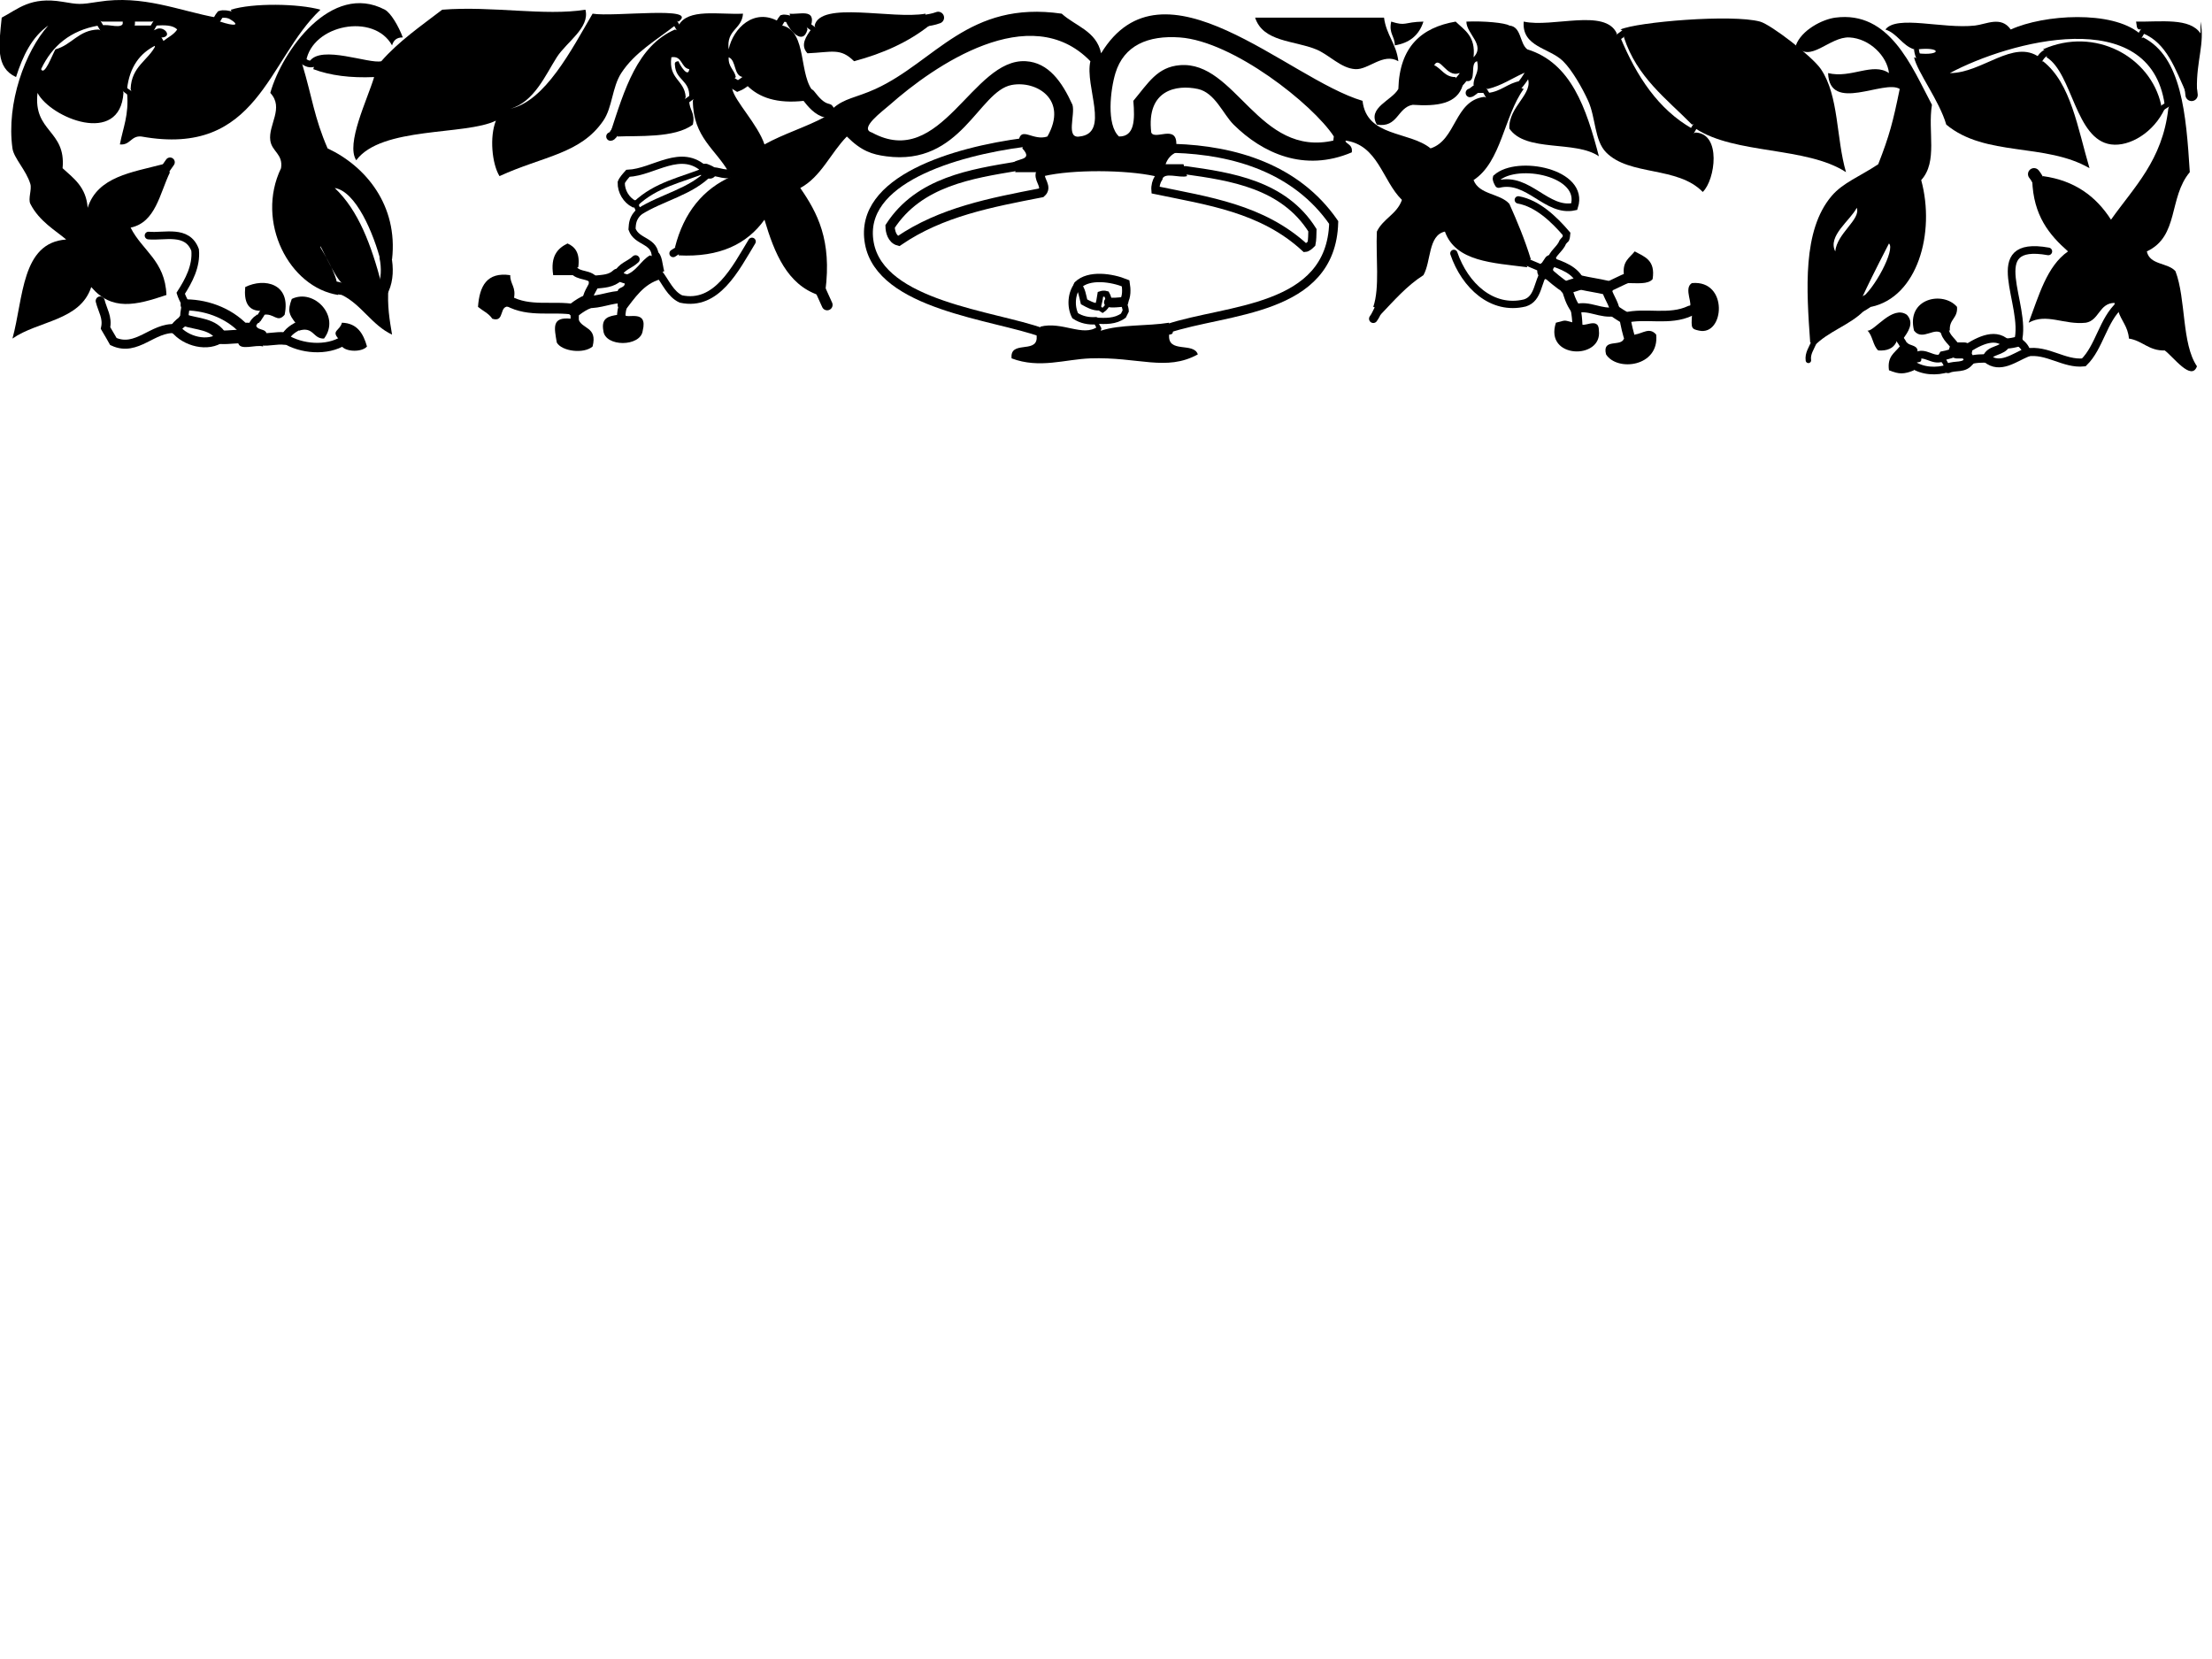 <?xml version="1.0"?><svg width="640" height="480" xmlns="http://www.w3.org/2000/svg">
 <g>
  <title>Layer 1</title>
  <g>
   <path d="m404.588,17.712c-4.393,-2.553 -8.58,2.508 -12.434,2.293c-4.237,-0.236 -7.475,-4.129 -11.397,-5.732c-6.373,-2.604 -15.308,-2.092 -17.613,-9.171c12.433,0 24.867,0 37.3,0c0.638,5.025 3.556,7.53 4.144,12.61z" clip-rule="evenodd" fill-rule="evenodd"/>
   <path d="m403.552,13.126c0.023,-2.7 -1.785,-3.375 -1.036,-6.878c4.453,1.413 3.476,0.131 9.325,0c-1.254,3.965 -4.062,6.207 -8.289,6.878z" clip-rule="evenodd" fill-rule="evenodd"/>
   <path d="m468.828,8.541c4.835,-2.186 32.238,-4.508 40.41,-2.292c3.144,0.853 15.15,10.105 17.613,13.756c5.249,7.777 4.375,19.931 7.253,29.805c-11.533,-7.493 -32.039,-5.057 -43.517,-12.61l0.517,-1.719l-1.554,0.573c-7.386,-7.495 -15.937,-13.703 -19.686,-25.22l0.517,-1.719l-1.553,-0.574z" clip-rule="evenodd" fill-rule="evenodd"/>
   <path d="m489.033,38.919l1.555,-0.573c7.502,0.314 5.712,13.682 2.073,17.195c-7.28,-7.537 -21.197,-4.551 -27.975,-11.463c-3.392,-3.458 -2.976,-10.051 -5.181,-14.902c-1.753,-3.858 -4.705,-8.95 -7.253,-11.464c-3.964,-3.909 -11.986,-4.107 -11.397,-11.463c8.36,1.833 23.594,-3.942 26.939,3.439l-0.517,1.72l1.555,-0.574c4.68,11.253 10.936,20.765 20.723,26.366l-0.521,1.719z" clip-rule="evenodd" fill-rule="evenodd"/>
   <path d="m70.951,93.372c0.345,0 0.691,0 1.037,0l1.036,0.573l1.036,-0.573c-0.317,2.643 2.994,1.274 3.108,3.438l-1.554,1.338l0.518,2.102c-2.147,-0.682 -6.806,1.417 -7.253,-1.146l2.072,-1.719l-2.072,-1.721l2.59,0.573l-0.519,-2.865z" clip-rule="evenodd" fill-rule="evenodd"/>
   <path d="m74.578,92.224l-0.518,-1.146c0.345,0 0.691,0 1.036,0l-0.518,1.146l0.518,1.147c-0.345,0 -0.691,0 -1.036,0l0.518,-1.147z" clip-rule="evenodd" fill-rule="evenodd"/>
   <path d="m76.65,89.36l-1.555,0.572c-3.316,-0.152 -4.558,-2.6 -4.144,-6.878c5.578,-2.762 13.322,-1.01 11.398,8.024c-2.167,2.499 -2.957,-0.573 -6.217,0l0.518,-1.718z" clip-rule="evenodd" fill-rule="evenodd"/>
   <path d="m87.012,93.945l-1.554,-0.573c-1.828,-2.421 -2.336,-3.389 -1.036,-6.879c6.45,-3.139 14.209,5.073 9.325,11.465c-3.216,0.118 -2.957,-3.608 -7.253,-2.294l0.518,-1.719z" clip-rule="evenodd" fill-rule="evenodd"/>
   <path d="m99.446,98.53l-1.555,-0.572c-2.082,-2.338 0.457,-2.249 1.036,-4.586c4.384,0.119 6.191,3.086 7.253,6.878c-1.383,1.636 -5.871,1.636 -7.253,0l0.519,-1.72z" clip-rule="evenodd" fill-rule="evenodd"/>
   <path d="m548.61,99.103c-0.881,1.7 -2.608,2.465 -5.18,2.292c-1.537,-1.355 -1.612,-4.329 -3.107,-5.731c1.973,0.232 7.195,-7.512 11.397,-4.585c2.274,2.412 0.214,5.096 -1.036,6.879l-1.555,-0.573l-0.519,1.718z" clip-rule="evenodd" fill-rule="evenodd"/>
   <path d="m551.201,100.822l0.518,-1.719c0.836,0.986 2.838,0.681 3.107,2.292l-0.518,1.721l1.556,0.572c0.19,0.976 -0.404,1.082 -1.037,1.146l-1.554,0.573l0.517,1.72c-2.935,1.195 -4.317,1.195 -7.253,0c-0.557,-4.056 1.676,-5.023 3.108,-6.878l1.555,0.573z" clip-rule="evenodd" fill-rule="evenodd"/>
   <path d="m562.599,95.09l-0.518,1.72c-2.024,-2.725 -5.799,2.096 -8.289,-1.146c-2.341,-9.381 8.395,-11.583 12.434,-6.877c0.27,3.355 -2.343,3.521 -2.073,6.877l-1.555,-0.574z" clip-rule="evenodd" fill-rule="evenodd"/>
   <path d="m613.368,88.212l-1.554,0.574c0,-0.382 0,-0.766 0,-1.147c-4.468,0.025 -4.425,5.039 -8.289,5.732c-6.331,0.712 -11.367,-2.897 -16.578,0c2.952,-7.816 5.251,-16.353 11.396,-20.635c-5.383,-4.744 -10.037,-10.293 -10.361,-20.634l1.851,0.409l1.258,-1.555c9.218,1.265 15.389,5.9 19.687,12.609c6.667,-9.436 14.867,-17.178 16.578,-32.098l0.518,-1.72l-1.554,0.573c-4.227,-29.458 -45.082,-18.329 -62.169,-9.171c9.322,0.037 18.403,-9.966 25.903,-4.585l-0.517,1.72l1.555,-0.573c8.103,6.32 10.055,19.444 13.469,30.952c-12.782,-7.415 -30.101,-3.173 -41.445,-12.61c-2.017,-6.956 -8.373,-15.174 -9.326,-19.488l1.556,0.573l-0.519,-1.719c7,0.799 7,-1.945 0,-1.146l-0.518,-1.72l-0.518,1.72c-3.464,-1.135 -4.824,-4.597 -8.288,-5.732c3.313,-4.308 16.493,-0.102 25.904,-1.146c3.276,-0.364 7.581,-2.871 10.361,1.146c9.581,-4.367 29.278,-5.613 37.301,1.146l-0.517,1.72l1.554,-0.574c11.116,5.662 12.406,22.193 13.469,38.976c-6.199,7.383 -3.043,18.57 -12.434,22.927c0.859,4.018 6.091,3.196 8.289,5.731c3.077,8.061 1.765,20.975 6.218,27.513c-1.603,4.447 -6.87,-2.788 -9.324,-4.586c-4.617,0.141 -6.424,-2.827 -10.362,-3.438c-0.27,-3.524 -2.249,-5.156 -3.108,-8.025l0.516,-1.719z" clip-rule="evenodd" fill-rule="evenodd"/>
   <path d="m625.284,31.468l1.037,0c-3.114,6.763 -10.083,11.056 -15.542,10.317c-10.365,-1.402 -11.107,-20.568 -18.651,-25.22l0.518,-1.719l-1.555,-0.573c15.065,-6.711 31.125,2.186 34.192,16.049l0,1.146l0.001,0z" clip-rule="evenodd" fill-rule="evenodd"/>
   <path d="m620.622,7.968l-1.555,0.573c-1.007,-0.031 -0.804,-1.403 -1.036,-2.292c7.148,0.116 15.593,-1.203 18.651,3.439c0,-1.146 0,-2.292 0,-3.439c1.288,6.3 -1.236,11.357 -1.036,19.488l-1.899,-0.573l-1.21,1.719c-3.141,-6.842 -5.635,-14.4 -12.433,-17.195l0.518,-1.72z" clip-rule="evenodd" fill-rule="evenodd"/>
   <path d="m97.892,85.347c-14.225,-2.16 -24.04,-21.219 -16.579,-36.683c0.644,-4.089 -2.657,-4.799 -3.107,-8.024c-0.637,-4.556 4.074,-9.411 0,-13.756c3.415,-12.182 17.714,-32.235 33.155,-24.074c1.696,0.896 4.004,4.815 5.18,8.024c-1.772,-0.05 -2.684,0.853 -3.107,2.293c-5.268,-9.509 -23.071,-6.002 -24.868,4.585l-1.555,-0.573l0.519,1.72c2.776,9.224 3.37,15.128 7.253,24.073c10.993,5.135 20.433,16.461 18.651,32.097l-1.9,-0.572l-1.208,1.72c-2.265,-8.968 -7.427,-20.811 -13.47,-21.781c6.894,6.512 10.568,16.586 13.47,27.513l0.518,1.719l1.555,-0.572c-0.409,5.42 0.332,9.566 1.036,13.756c-5.831,-2.72 -8.776,-8.632 -14.506,-11.463l0.519,-1.721l-0.519,-1.719c-2.381,-1.948 -6.769,-12.624 -6.217,-10.316c6.217,10.316 4.663,11.654 4.663,11.654l0.518,2.1z" clip-rule="evenodd" fill-rule="evenodd"/>
   <path d="m91.157,18.285l-1.555,-0.573c3.336,-4.798 17.218,0.862 20.723,0c5.098,-5.824 11.496,-10.208 17.614,-14.902c14.518,-1.151 29.578,1.89 41.445,0c1.343,5.238 -5.434,9.289 -8.289,13.756c-3.216,5.031 -6.564,13.003 -13.47,14.903c10.11,-2.196 17.722,-17.072 23.831,-27.513c6.04,1.02 31.011,-2.313 24.868,2.293l-1.555,-0.573l0.518,1.72c-5.286,4.162 -11.652,7.749 -15.542,13.756c-2.659,4.106 -2.542,9.9 -5.18,13.756c-6.634,9.698 -17.436,10.248 -30.048,16.049c-2.182,-3.589 -2.913,-11.35 -1.036,-16.049c-8.857,4.346 -33.097,1.59 -40.41,11.464c-3.093,-4.742 3.186,-17.471 5.18,-24.074c-6.831,0.298 -12.723,-0.444 -17.614,-2.292l0.519,-1.721z" clip-rule="evenodd" fill-rule="evenodd"/>
   <path d="m196.842,9.115l-0.518,-1.72c2.655,-5.088 11.704,-3.1 18.65,-3.439c-0.324,4.609 -4.877,4.54 -4.144,10.317c1.265,-6.105 7.388,-12.125 14.506,-8.024l-0.519,1.719l1.555,-0.573c7.411,1.736 4.497,14.896 9.325,19.488l-1.762,0.803l-1.347,1.49c-7.683,0.858 -13.016,-0.884 -16.578,-4.585l0.518,-1.72l-1.555,-0.573c-2.798,-0.343 -1.858,-4.822 -4.144,-5.732c-0.16,2.852 1.628,3.549 2.072,5.732l-1.554,1.337l0.518,2.102c0.68,3.475 7.35,10.191 9.325,16.049c5.514,-3.071 12.043,-5.018 17.613,-8.024l0.519,-1.72l0.518,-1.72c0.881,-0.21 0.978,0.447 1.036,1.146c3.409,-3.098 6.764,-3.141 12.433,-5.732c17.251,-7.884 26.911,-25.688 53.88,-21.781c3.977,3.625 10.019,4.963 11.397,11.464c17.902,-29.404 53.922,7.317 75.639,13.756c1.182,10.537 13.531,8.721 19.686,13.756c7.493,-2.41 6.837,-13.834 15.542,-14.903l1.554,0.574l-0.517,-1.72c3.807,-0.372 5.733,-2.828 9.324,-3.439l-0.518,1.72l1.555,0.573c-5.693,7.841 -6.455,21.134 -14.506,26.366c1.643,4.297 7.62,3.796 10.361,6.878c2.282,5.119 4.471,10.337 6.218,16.048l-1.554,0.574l0.517,1.72c-9.889,-1.286 -20.687,-1.568 -23.83,-10.317c-4.901,1.073 -3.941,8.634 -6.218,12.609c-4.821,3.073 -8.527,7.379 -12.433,11.464l-0.518,-1.719l-1.556,-0.573c1.914,-5.526 0.704,-14.507 1.037,-21.781c1.783,-3.759 5.825,-5.019 7.253,-9.171c-5.694,-5.546 -6.9,-16.059 -16.578,-17.195l-1.209,-1.72l-1.899,0.573c-6.115,-9.34 -29.141,-27.541 -44.555,-28.659c-9.246,-0.67 -16.212,2.324 -18.651,10.317c-1.462,4.798 -2.656,14.998 1.037,18.342c4.537,0.052 4.607,-4.838 4.144,-10.317c4.317,-5.167 6.911,-9.785 13.469,-10.317c16.198,-1.314 22.761,26.826 44.555,21.781l1.554,0.573l1.555,-0.573c0.672,1.166 2.382,1.186 2.073,3.439c-13.756,5.848 -25.839,0.244 -34.193,-8.024c-3.05,-3.018 -5.386,-9.252 -10.361,-10.317c-6.138,-1.313 -14.941,0.21 -13.47,12.61c1.035,2.311 7.418,-2.454 7.253,3.439l-0.518,1.146l0.518,1.146c-1.492,0.642 -2.528,1.789 -3.108,3.439c1.728,0 3.454,0 5.182,0l0.517,1.72l0.518,1.72c-2.146,0.682 -6.806,-1.417 -7.253,1.146l-1.036,-0.573l-1.036,-0.573c-8.371,-1.832 -23.769,-1.966 -32.12,0l-1.036,-0.573l-1.036,-0.574c-2.073,0 -4.144,0 -6.218,0l0.518,-1.719l-1.554,-0.573c1.143,-1.9 6.571,-0.86 3.108,-4.585l0.518,-1.72l-1.555,-0.573c0.708,-4.182 4.125,0.244 8.289,-1.146c6.085,-10.693 -3.174,-16.267 -10.362,-14.902c-9.567,1.816 -14.576,23.534 -36.265,20.634c-4.074,-0.544 -7.156,-1.482 -11.397,-5.732c-4.678,4.759 -7.436,11.644 -13.47,14.902c4.941,7.143 9.173,15.071 7.253,29.806l-1.554,-0.574l-0.519,1.721c-8.945,-3.094 -12.635,-12.005 -15.542,-21.781c-5.053,7.02 -12.913,10.933 -24.868,10.317l0.518,-1.72l-1.555,-0.572c2.573,-10.146 8.155,-16.963 16.578,-20.635l0.518,-1.72l-1.555,0.573c-3.702,-6.602 -10.266,-10.041 -10.361,-20.634l0.518,-1.72l-1.555,0.573c0.212,-4.82 -3.936,-4.814 -4.144,-9.17c-0.19,-0.975 0.404,-1.082 1.036,-1.146c0.305,1.019 2.804,5.02 3.108,2.293c-2.443,-0.354 -1.928,-3.981 -5.18,-3.439c-0.9,6.345 3.791,6.505 4.144,11.463l-0.518,1.72l1.554,-0.573c-0.023,2.701 1.785,3.375 1.036,6.878c-5.228,3.963 -16.107,3.162 -21.758,3.439l-0.518,-1.719l-1.555,0.573c4.03,-12.354 7.739,-25.064 18.65,-29.805l1.56,0.571zm60.614,21.207c-2.072,1.834 -9.076,6.898 -5.181,8.024c20.124,11.021 29.031,-21.583 44.554,-20.634c6.536,0.4 10.44,5.949 13.469,12.61c0.853,2.877 -2.014,9.871 2.073,9.171c8.867,-0.938 1.423,-14.524 3.108,-21.781c-17.433,-17.978 -45.309,1.357 -58.023,12.61z" clip-rule="evenodd" fill-rule="evenodd"/>
   <path d="m228.962,5.675l-0.518,-1.72c2.806,0.333 7.674,-1.612 6.217,3.439l-1.554,-0.573l0.518,1.719c-1.33,4.876 -5.307,0.063 -6.217,-2.292l1.554,-0.573z" clip-rule="evenodd" fill-rule="evenodd"/>
   <path d="m236.216,9.115l-0.518,-1.72c1.667,-7.225 22.459,-1.705 32.12,-3.439l-0.518,2.102l1.555,1.337c-6.039,4.783 -13.403,8.099 -21.759,10.317c-3.933,-3.931 -6.306,-2.608 -13.469,-2.292c-2.276,-2.411 -0.215,-5.096 1.036,-6.878l1.554,0.573z" clip-rule="evenodd" fill-rule="evenodd"/>
   <path d="m428.937,25.164l0.519,1.719c-0.692,0 -1.381,0 -2.073,0l0.518,-1.719l-1.555,-0.573c-0.023,-2.701 1.786,-3.375 1.036,-6.878c-2.332,0.477 0.155,6.286 -3.108,5.732l-0.518,-1.72l-1.554,-0.573c-3.788,1.426 -5.552,-5.2 -7.253,-2.292c2.187,1.019 3.061,3.49 6.217,3.439l0,2.293l2.072,0c-1.58,5.511 -7.505,6.217 -14.506,5.731c-4.471,0.783 -4.255,6.756 -10.361,5.732c-2.875,-4.915 4.367,-6.97 6.217,-10.317c0.335,-12.239 6.71,-17.795 16.578,-19.488c2.578,2.498 5.846,4.231 5.18,10.317c3.51,-3.588 -2.091,-6.791 -2.073,-10.317c5.138,-0.218 11.166,0.345 12.433,1.146c3.527,0.302 2.932,5.164 5.181,6.878c12.696,3.915 17.08,17.021 20.723,30.952c-6.787,-4.72 -21.166,-1.038 -25.904,-8.025c-0.306,-6.48 7.343,-10.181 5.181,-14.902l0.518,-1.719l-1.555,0.573c-3.443,1.542 -6.397,3.622 -10.361,4.585l-1.554,-0.574z" clip-rule="evenodd" fill-rule="evenodd"/>
   <path d="m471.419,80.189l-1.554,-0.574c-0.558,-4.055 1.675,-5.024 3.107,-6.878c2.772,1.519 6.067,2.46 5.18,8.024c-1.336,1.58 -4.5,1.134 -7.253,1.146l0.519,-1.718z" clip-rule="evenodd" fill-rule="evenodd"/>
   <path d="m489.033,89.932l-0.518,-1.146c1.833,-0.024 -1.65,-5.409 1.036,-6.879c10.619,-0.964 9.404,15.31 2.072,13.756c-2.306,-0.488 -2.326,-0.703 -2.072,-4.585l-0.518,-1.146z" clip-rule="evenodd" fill-rule="evenodd"/>
   <path d="m471.763,98.53l1.209,-1.72c2.423,-0.354 4.28,-2.244 6.217,0c0.947,9.324 -11.299,10.776 -14.505,5.732c-1.235,-4.804 4.366,-2.047 5.18,-4.585l1.899,0.573z" clip-rule="evenodd" fill-rule="evenodd"/>
   <path d="m456.395,93.945l1.036,-0.573c-0.033,2.087 5.213,-2.188 5.18,2.292c1.018,8.503 -15.892,8.22 -12.433,-2.292c3.19,-0.803 1.991,-0.803 5.18,0l1.038,0.573z" clip-rule="evenodd" fill-rule="evenodd"/>
   <path d="m337.757,95.09l1.556,0.573c0.19,0.976 -0.404,1.082 -1.037,1.146c-0.55,5.576 7.122,2.056 8.29,5.732c-9.21,5.033 -17.199,0.66 -31.084,1.146c-7.371,0.259 -14.689,3.063 -22.795,0c-0.57,-5.216 6.948,-1.483 7.253,-5.73c0,-0.382 0,-0.766 0,-1.147l1.554,-0.573l-0.518,-1.719c6.348,-1.64 12.38,3.071 16.578,0l0.518,0.572l0.518,0.573c5.59,-1.841 13.36,-1.268 19.686,-2.292l-0.518,1.719z" clip-rule="evenodd" fill-rule="evenodd"/>
   <path d="m189.589,74.457l0.518,-1.72c1.54,0.971 1.499,3.691 2.072,5.731l-1.554,0.573l0.518,1.72c-4.951,1.4 -7.488,5.471 -10.361,9.171l-0.518,-1.72l-1.554,0.574c0,-0.382 0,-0.766 0,-1.147l1.554,-1.719l-1.554,-1.72c0.256,-1.244 2.06,-0.778 2.072,-2.293l0.518,-1.146l-0.518,-1.146c3.325,-0.905 4.527,-4.162 7.253,-5.731l1.554,0.573z" clip-rule="evenodd" fill-rule="evenodd"/>
   <path d="m179.746,91.652l1.036,-0.573c0.447,1.334 6.758,-1.813 5.181,4.585c-0.564,4.746 -10.96,4.803 -11.398,0c-0.71,-3.843 1.738,-4.189 4.144,-4.585l1.037,0.573z" clip-rule="evenodd" fill-rule="evenodd"/>
   <path d="m166.276,92.797l1.036,-0.573c0.974,3.127 5.63,2.178 4.144,8.025c-2.531,2.227 -8.944,1.405 -10.361,-1.146c-0.714,-4.245 -1.606,-7.529 4.144,-6.879l1.037,0.573z" clip-rule="evenodd" fill-rule="evenodd"/>
   <path d="m147.108,87.066l0.518,1.721c-3.54,-0.86 -1.316,4.656 -5.18,3.438c-1.018,-1.548 -2.765,-2.291 -4.145,-3.438c0.426,-6.026 2.564,-10.156 9.325,-9.172c-0.023,2.701 1.785,3.376 1.037,6.878l-1.555,0.573z" clip-rule="evenodd" fill-rule="evenodd"/>
   <path d="m165.758,77.895l0.518,1.72c-2.072,0 -4.144,0 -6.217,0c-0.859,-5.535 1.274,-7.761 4.145,-9.171c2.229,0.973 3.664,2.823 3.107,6.879l-1.554,0.572z" clip-rule="evenodd" fill-rule="evenodd"/>
   <path d="m66.807,2.81c6.308,-1.991 19.568,-1.794 25.904,0c-15.292,14.414 -17.967,42.788 -51.807,36.683c-3.033,-0.299 -3.183,2.591 -6.217,2.293c0.875,-4.764 2.671,-8.508 2.073,-14.903l1.554,0.573l-0.518,-1.72c0.247,-6.605 5.061,-8.158 7.253,-12.61l1.555,0.573l0.518,-1.719c1.38,-1.148 3.127,-1.89 4.144,-3.439c-1.224,-1.32 -3.662,-1.297 -6.217,-1.146l0.518,-1.72l-1.554,0.573c-1.727,0 -3.454,0 -5.181,0l-1.555,-2.637l-1.555,2.637c-2.072,0 -4.144,0 -6.217,0l-1.555,-0.573l0.519,1.72c-8.053,1.408 -13.375,5.837 -16.579,12.61c0.964,2.091 3.18,-4.034 4.144,-5.732c4.743,-1.249 6.679,-5.604 12.433,-5.732l1.554,0.574l-0.518,-1.72c1.821,-0.66 6.088,1.385 6.217,-1.146l1.555,0.573l1.555,0.573c1.727,0 3.454,0 5.181,0l-0.519,1.72l1.555,-0.574c2.126,-1.313 4.94,1.8 2.073,2.292l-2.073,0l0,2.293c-4.534,2.244 -7.544,6.174 -8.288,12.61l-1.555,-0.573l0.518,1.719c-0.996,15.439 -21.047,7.255 -24.867,0c-1.299,11.372 8.296,10.692 7.253,21.781c3.205,2.95 6.832,5.434 7.253,11.464c2.875,-9.047 12.839,-10.251 21.759,-12.61l0.518,1.72l1.555,0.573c-3.013,6.221 -4.139,14.527 -11.398,16.049c3.321,6.645 9.988,9.583 10.362,19.488c-8.889,3.015 -15.81,4.679 -21.758,-2.293c-3.22,9.811 -15.387,9.724 -22.795,14.903c3.217,-11.728 2.553,-27.744 15.542,-28.66c-2.958,-2.533 -7.812,-5.272 -10.361,-10.317c-0.722,-1.428 0.468,-4.157 0,-5.731c-1.19,-4.005 -4.784,-7.475 -5.181,-10.317c-1.826,-13.104 3.709,-28.138 10.362,-35.537c-4.663,3.246 -7.356,8.675 -9.325,14.902c-5.931,-2.732 -4.976,-9.061 -4.145,-17.195c4.762,-2.479 8.253,-6.152 17.614,-4.585c4.574,0.765 4.93,0.866 10.362,0c12.943,-2.063 23.259,2.58 34.193,4.585l-0.518,1.72l1.555,-0.573c3.956,1.365 6.492,1.313 2.072,-1.146l1.554,-0.573l-0.518,-1.72z" clip-rule="evenodd" fill-rule="evenodd"/>
   <path d="m523.744,99.103c-1.074,-15.198 -2.296,-32.427 6.216,-42.415c3.286,-3.855 8.212,-5.652 13.47,-9.171c3.264,-8.342 4.279,-12.301 6.217,-21.781c-4.505,-2.845 -20.319,7.105 -20.723,-4.585c6.688,1.637 12.921,-3.241 17.613,0c-0.505,-4.859 -5.548,-9.989 -11.397,-10.317c-5.854,-0.328 -11.582,7.824 -15.542,2.293c1.607,-4.41 7.621,-7.523 11.397,-8.024c15.718,-2.084 22.09,14.105 27.975,25.22c-1.265,7.722 1.771,16.432 -3.107,21.781c4.166,15.299 -1.098,33.88 -14.507,36.684l-1.347,-1.49l-1.762,-0.804c4.034,-2.627 10.21,-14.399 8.289,-16.049c-8.289,16.049 -8.806,18.15 -8.806,18.15l1.555,1.338c-4.135,4.213 -10.496,5.964 -14.506,10.317l0,-1.146l-1.036,0l0,-0.001zm7.253,-26.366c0.472,-5.241 7.468,-9.273 6.218,-12.609c-1.88,3.682 -8.502,8.129 -6.218,12.609z" clip-rule="evenodd" fill-rule="evenodd"/>
   <g>
    <path d="m467.274,11.407c1.036,-0.737 2.073,-1.398 3.107,-2.292" stroke-linecap="round" stroke-width="1.812" stroke="#000000" fill="none" clip-rule="evenodd" fill-rule="evenodd"/>
    <path d="m489.033,38.919c0.665,-1.146 1.264,-2.293 2.072,-3.439" stroke-linecap="round" stroke-width="1.48" stroke="#000000" fill="none" clip-rule="evenodd" fill-rule="evenodd"/>
    <path d="m433.6,53.249c8.593,-2.133 13.923,8.258 21.878,6.536c3.168,-9.866 -16.426,-13.691 -22.46,-8.318c-0.121,0.479 0.218,1.126 0.582,1.782" stroke-linecap="round" stroke-width="2.208" stroke="#000000" fill="none" clip-rule="evenodd" fill-rule="evenodd"/>
    <path d="m74.578,92.224c0.601,-0.165 1.078,-1.562 2.072,-2.864" stroke-linecap="round" stroke-width="1.72" stroke="#000000" fill="none" clip-rule="evenodd" fill-rule="evenodd"/>
    <path d="m74.578,92.224c-0.734,0.377 -1.205,1.157 -1.555,1.721" stroke-linecap="round" stroke-width="2.093" stroke="#000000" fill="none" clip-rule="evenodd" fill-rule="evenodd"/>
    <path d="m82.35,97.958c0.925,-2.078 2.82,-3.145 4.662,-4.013" stroke-linecap="round" stroke-width="2.489" stroke="#000000" fill="none" clip-rule="evenodd" fill-rule="evenodd"/>
    <path d="m82.35,97.958c4.799,3.042 12.271,3.655 17.096,0.572" stroke-linecap="round" stroke-width="2.729" stroke="#000000" fill="none" clip-rule="evenodd" fill-rule="evenodd"/>
    <path d="m82.35,97.958c-2.261,-0.294 -4.506,0.455 -6.735,0.19" stroke-linecap="round" stroke-width="3.607" stroke="#000000" fill="none" clip-rule="evenodd" fill-rule="evenodd"/>
    <path d="m28.988,87.066c0.659,2.684 2.223,4.777 1.544,7.847c0.94,1.672 1.97,3.262 2.292,3.908c6.777,3.104 11.363,-4.253 17.923,-3.73" stroke-linecap="round" stroke-width="2.611" stroke="#000000" fill="none" clip-rule="evenodd" fill-rule="evenodd"/>
    <path d="m50.747,95.09c0.948,-1.333 1.841,-1.85 2.59,-2.484" stroke-linecap="round" stroke-width="3.118" stroke="#000000" fill="none" clip-rule="evenodd" fill-rule="evenodd"/>
    <path d="m53.337,92.606c-0.076,-1.06 0.088,-2.768 0.519,-4.394" stroke-linecap="round" stroke-width="2.432" stroke="#000000" fill="none" clip-rule="evenodd" fill-rule="evenodd"/>
    <path d="m53.856,88.212c-0.937,-1.621 -1.3,-2.527 -1.57,-3.358c2.313,-3.61 4.612,-7.838 4.169,-12.516c-2.27,-6.084 -8.885,-3.743 -13.478,-4.187" stroke-linecap="round" stroke-width="2.217" stroke="#000000" fill="none" clip-rule="evenodd" fill-rule="evenodd"/>
    <path d="m53.856,88.212c6.462,0.068 13.286,2.738 17.614,8.024" stroke-linecap="round" stroke-width="3.212" stroke="#000000" fill="none" clip-rule="evenodd" fill-rule="evenodd"/>
    <path d="m64.045,97.576c2.254,0.113 4.601,-0.379 6.907,-0.191" stroke-linecap="round" stroke-width="3.929" stroke="#000000" fill="none" clip-rule="evenodd" fill-rule="evenodd"/>
    <path d="m50.747,95.09c2.886,3.675 9.452,5.428 13.298,2.485" stroke-linecap="round" stroke-width="2.868" stroke="#000000" fill="none" clip-rule="evenodd" fill-rule="evenodd"/>
    <path d="m64.045,97.576c-2.201,-3.98 -7.088,-3.725 -10.707,-4.97" stroke-linecap="round" stroke-width="3.409" stroke="#000000" fill="none" clip-rule="evenodd" fill-rule="evenodd"/>
    <path d="m561.907,103.498c0.115,-0.198 0.228,-0.396 0.343,-0.595c1.028,-0.206 2.908,-0.606 3.975,-1.508" stroke-linecap="round" stroke-width="2.6" stroke="#000000" fill="none" clip-rule="evenodd" fill-rule="evenodd"/>
    <path d="m566.225,101.395c-0.878,-2.574 -3.439,-3.385 -3.627,-6.305" stroke-linecap="round" stroke-width="2.476" stroke="#000000" fill="none" clip-rule="evenodd" fill-rule="evenodd"/>
    <path d="m568.297,101.395c3.412,-2.212 8.687,-5.449 12.174,-2.006" stroke-linecap="round" stroke-width="2.516" stroke="#000000" fill="none" clip-rule="evenodd" fill-rule="evenodd"/>
    <path d="m580.471,99.389c1.23,-0.026 2.453,-0.304 3.369,-0.573" stroke-linecap="round" stroke-width="2.945" stroke="#000000" fill="none" clip-rule="evenodd" fill-rule="evenodd"/>
    <path d="m583.84,98.816c2.902,-10.66 -10.425,-29.507 8.807,-26.079" stroke-linecap="round" stroke-width="2.21" stroke="#000000" fill="none" clip-rule="evenodd" fill-rule="evenodd"/>
    <path d="m586.43,101.969c5.91,-0.98 10.731,3.474 16.479,2.883c4.536,-4.406 5.557,-12.326 10.459,-16.64" stroke-linecap="round" stroke-width="2.346" stroke="#000000" fill="none" clip-rule="evenodd" fill-rule="evenodd"/>
    <path d="m588.502,50.383c0.602,0.744 0.972,1.438 1.333,2.128" stroke-linecap="round" stroke-width="3.486" stroke="#000000" fill="none" clip-rule="evenodd" fill-rule="evenodd"/>
    <path d="m627.875,29.749c-1.068,0.77 -1.836,1.137 -2.591,1.72" stroke-linecap="round" stroke-width="1.48" stroke="#000000" fill="none" clip-rule="evenodd" fill-rule="evenodd"/>
    <path d="m555.346,17.139c-0.937,-1.772 -0.867,-3.283 -1.037,-4.585" stroke-linecap="round" stroke-width="1.404" stroke="#000000" fill="none" clip-rule="evenodd" fill-rule="evenodd"/>
    <path d="m618.551,11.407c0.665,-1.146 1.263,-2.292 2.072,-3.439" stroke-linecap="round" stroke-width="1.48" stroke="#000000" fill="none" clip-rule="evenodd" fill-rule="evenodd"/>
    <path d="m634.093,27.456c-0.042,-0.764 -0.192,-1.529 -0.345,-2.292" stroke-linecap="round" stroke-width="3.564" stroke="#000000" fill="none" clip-rule="evenodd" fill-rule="evenodd"/>
    <path d="m551.201,100.822c-0.513,-1.421 -1.345,-2.456 -2.073,-3.438" stroke-linecap="round" stroke-width="2.293" stroke="#000000" fill="none" clip-rule="evenodd" fill-rule="evenodd"/>
    <path d="m589.538,18.285c0.99,-2.147 1.621,-2.619 3.108,-3.439" stroke-linecap="round" stroke-width="1.918" stroke="#000000" fill="none" clip-rule="evenodd" fill-rule="evenodd"/>
    <path d="m569.851,104.261c1.756,-0.623 3.731,-0.51 5.008,-0.573" stroke-linecap="round" stroke-width="2.432" stroke="#000000" fill="none" clip-rule="evenodd" fill-rule="evenodd"/>
    <path d="m574.859,103.688c1.057,-2.747 4.256,-1.804 5.612,-4.299" stroke-linecap="round" stroke-width="2.606" stroke="#000000" fill="none" clip-rule="evenodd" fill-rule="evenodd"/>
    <path d="m574.859,103.688c3.76,3.177 7.94,-0.243 11.57,-1.719" stroke-linecap="round" stroke-width="2.575" stroke="#000000" fill="none" clip-rule="evenodd" fill-rule="evenodd"/>
    <path d="m586.43,101.969c-0.544,-1.816 -1.732,-2.663 -2.59,-3.153" stroke-linecap="round" stroke-width="2.293" stroke="#000000" fill="none" clip-rule="evenodd" fill-rule="evenodd"/>
    <path d="m553.273,105.408c2.994,2.051 7.01,2.23 10.362,1.147" stroke-linecap="round" stroke-width="2.212" stroke="#000000" fill="none" clip-rule="evenodd" fill-rule="evenodd"/>
    <path d="m563.635,106.555c-0.686,-1.169 -1.107,-2.119 -1.728,-3.058" stroke-linecap="round" stroke-width="1.48" stroke="#000000" fill="none" clip-rule="evenodd" fill-rule="evenodd"/>
    <path d="m561.907,103.498c-2.648,1.197 -5.045,-2.081 -7.598,-0.382" stroke-linecap="round" stroke-width="2.248" stroke="#000000" fill="none" clip-rule="evenodd" fill-rule="evenodd"/>
    <path d="m563.635,106.555c2.081,-0.963 4.723,0.138 6.216,-2.294" stroke-linecap="round" stroke-width="2.792" stroke="#000000" fill="none" clip-rule="evenodd" fill-rule="evenodd"/>
    <path d="m569.851,104.261c-0.404,-0.864 -0.934,-1.829 -1.554,-2.866" stroke-linecap="round" stroke-width="2.923" stroke="#000000" fill="none" clip-rule="evenodd" fill-rule="evenodd"/>
    <path d="m568.297,101.395c-0.703,0 -1.442,0 -2.073,0" stroke-linecap="round" stroke-width="4.642" stroke="#000000" fill="none" clip-rule="evenodd" fill-rule="evenodd"/>
    <path d="m87.012,17.139c1.777,1.374 2.623,1.661 4.145,1.146" stroke-linecap="round" stroke-width="1.918" stroke="#000000" fill="none" clip-rule="evenodd" fill-rule="evenodd"/>
    <path d="m224.818,7.968c0.691,-1.225 1.029,-1.98 1.575,-2.641c0.661,-0.188 1.66,0.086 2.571,0.349" stroke-linecap="round" stroke-width="2.078" stroke="#000000" fill="none" clip-rule="evenodd" fill-rule="evenodd"/>
    <path d="m233.107,6.822c1.036,0.736 2.072,1.398 3.108,2.293" stroke-linecap="round" stroke-width="1.48" stroke="#000000" fill="none" clip-rule="evenodd" fill-rule="evenodd"/>
    <path d="m267.3,6.058c1.382,-0.253 2.763,-0.427 4.144,-0.956" stroke-linecap="round" stroke-width="3.412" stroke="#000000" fill="none" clip-rule="evenodd" fill-rule="evenodd"/>
    <path d="m431.009,28.603c-0.665,-1.146 -1.263,-2.293 -2.073,-3.439" stroke-linecap="round" stroke-width="1.48" stroke="#000000" fill="none" clip-rule="evenodd" fill-rule="evenodd"/>
    <path d="m425.311,26.883c0.452,0 1.246,-0.875 2.59,-1.719" stroke-linecap="round" stroke-width="2.498" stroke="#000000" fill="none" clip-rule="evenodd" fill-rule="evenodd"/>
    <path d="m442.407,20.578c-0.942,1.921 -2.102,3.41 -3.108,4.585" stroke-linecap="round" stroke-width="1.872" stroke="#000000" fill="none" clip-rule="evenodd" fill-rule="evenodd"/>
    <path d="m447.069,78.182c0.184,-0.544 0.875,-1.637 1.556,-2.579" stroke-linecap="round" stroke-width="3.67" stroke="#000000" fill="none" clip-rule="evenodd" fill-rule="evenodd"/>
    <path d="m448.624,75.603c0.479,-2.385 2.741,-3.474 3.577,-5.616c0.24,-0.308 0.522,-0.589 0.806,-0.871c0.161,-0.375 0.212,-0.901 0.259,-1.436c-3.657,-4.273 -8.435,-8.841 -13.969,-9.846" stroke-linecap="round" stroke-width="2.126" stroke="#000000" fill="none" clip-rule="evenodd" fill-rule="evenodd"/>
    <path d="m457.384,81.75c2.44,0.569 4.902,0.89 7.347,1.46" stroke-linecap="round" stroke-width="4.09" stroke="#000000" fill="none" clip-rule="evenodd" fill-rule="evenodd"/>
    <path d="m464.73,83.21c2.346,-0.95 4.354,-2.134 6.688,-3.021" stroke-linecap="round" stroke-width="2.923" stroke="#000000" fill="none" clip-rule="evenodd" fill-rule="evenodd"/>
    <path d="m467.274,90.124c1.051,0.66 1.954,1.316 2.848,1.815" stroke-linecap="round" stroke-width="3.502" stroke="#000000" fill="none" clip-rule="evenodd" fill-rule="evenodd"/>
    <path d="m470.122,91.939c6.009,-1.509 12.846,0.862 18.91,-2.007" stroke-linecap="round" stroke-width="3.045" stroke="#000000" fill="none" clip-rule="evenodd" fill-rule="evenodd"/>
    <path d="m470.122,91.939c0.411,2.238 0.875,4.466 1.641,6.591" stroke-linecap="round" stroke-width="3.191" stroke="#000000" fill="none" clip-rule="evenodd" fill-rule="evenodd"/>
    <path d="m455.876,89.36c0.299,1.527 0.456,3.056 0.518,4.585" stroke-linecap="round" stroke-width="2.906" stroke="#000000" fill="none" clip-rule="evenodd" fill-rule="evenodd"/>
    <path d="m420.647,73.31c3.172,9.275 11.039,16.665 20.561,14.34c4.078,-1.273 3.558,-6.367 5.861,-9.182" stroke-linecap="round" stroke-width="2.11" stroke="#000000" fill="none" clip-rule="evenodd" fill-rule="evenodd"/>
    <path d="m447.069,78.468c0,-0.095 0,-0.191 0,-0.286" stroke-linecap="round" stroke-width="4.585" stroke="#000000" fill="none" clip-rule="evenodd" fill-rule="evenodd"/>
    <path d="m447.069,78.182c-1.848,-1.016 -3.83,-1.632 -5.698,-2.579" stroke-linecap="round" stroke-width="2.078" stroke="#000000" fill="none" clip-rule="evenodd" fill-rule="evenodd"/>
    <path d="m397.334,92.224c0.697,-0.94 1.028,-1.845 1.556,-2.864" stroke-linecap="round" stroke-width="2.459" stroke="#000000" fill="none" clip-rule="evenodd" fill-rule="evenodd"/>
    <path d="m301.492,96.237c-13.796,-5.055 -46.761,-7.823 -49.98,-25.956c-3.239,-18.248 24.724,-26.461 44.8,-29.069" stroke-linecap="round" stroke-width="2.574" stroke="#000000" fill="none" clip-rule="evenodd" fill-rule="evenodd"/>
    <path d="m239.324,88.212c-0.691,-1.528 -1.382,-3.057 -2.072,-4.586" stroke-linecap="round" stroke-width="3.139" stroke="#000000" fill="none" clip-rule="evenodd" fill-rule="evenodd"/>
    <path d="m196.842,72.164c-0.881,0.368 -1.432,0.698 -2.073,1.146" stroke-linecap="round" stroke-width="2.195" stroke="#000000" fill="none" clip-rule="evenodd" fill-rule="evenodd"/>
    <path d="m184.926,61.273c-1.904,1.821 -1.948,3.338 -2.066,4.998c1.348,3.979 6.823,3.104 6.728,8.186" stroke-linecap="round" stroke-width="2.038" stroke="#000000" fill="none" clip-rule="evenodd" fill-rule="evenodd"/>
    <path d="m217.566,69.871c-4.769,7.866 -10.206,18.884 -20.561,16.633c-3.031,-1.414 -4.376,-4.874 -6.379,-7.462" stroke-linecap="round" stroke-width="2.215" stroke="#000000" fill="none" clip-rule="evenodd" fill-rule="evenodd"/>
    <path d="m179.746,91.652c-0.03,-1.146 0.237,-2.292 0.518,-3.439" stroke-linecap="round" stroke-width="2.432" stroke="#000000" fill="none" clip-rule="evenodd" fill-rule="evenodd"/>
    <path d="m166.276,89.55c0,0.826 0,1.935 0,3.247" stroke-linecap="round" stroke-width="2.386" stroke="#000000" fill="none" clip-rule="evenodd" fill-rule="evenodd"/>
    <path d="m147.108,87.066c6.052,3.352 12.933,1.396 19.169,2.484" stroke-linecap="round" stroke-width="3.112" stroke="#000000" fill="none" clip-rule="evenodd" fill-rule="evenodd"/>
    <path d="m166.276,89.55c1.345,-1.045 2.656,-1.822 3.626,-2.197" stroke-linecap="round" stroke-width="4.133" stroke="#000000" fill="none" clip-rule="evenodd" fill-rule="evenodd"/>
    <path d="m169.903,87.353c0.005,-2.031 1.44,-3.912 2.332,-5.732" stroke-linecap="round" stroke-width="2.841" stroke="#000000" fill="none" clip-rule="evenodd" fill-rule="evenodd"/>
    <path d="m172.235,81.621c-1.533,-2.688 -4.699,-1.338 -6.476,-3.726" stroke-linecap="round" stroke-width="2.492" stroke="#000000" fill="none" clip-rule="evenodd" fill-rule="evenodd"/>
    <path d="m172.235,81.621c2.311,-0.244 4.616,-0.229 6.476,-2.006" stroke-linecap="round" stroke-width="3.785" stroke="#000000" fill="none" clip-rule="evenodd" fill-rule="evenodd"/>
    <path d="m178.71,79.615c0.935,-2.554 3.507,-2.946 5.18,-4.586" stroke-linecap="round" stroke-width="2.377" stroke="#000000" fill="none" clip-rule="evenodd" fill-rule="evenodd"/>
    <path d="m178.71,79.615c0.673,0.607 1.676,0.885 2.59,1.146" stroke-linecap="round" stroke-width="2.729" stroke="#000000" fill="none" clip-rule="evenodd" fill-rule="evenodd"/>
    <path d="m183.891,58.98c-0.171,0.002 -0.343,0.005 -0.515,0.007c-2.114,-1.077 -3.705,-3.575 -3.627,-6.187c0.34,-0.901 1.244,-1.882 1.937,-2.654c7.552,-0.323 15.4,-7.71 22.41,-0.91" stroke-linecap="round" stroke-width="2.083" stroke="#000000" fill="none" clip-rule="evenodd" fill-rule="evenodd"/>
    <path d="m204.095,49.237c0.597,0.232 0.953,0.404 1.295,0.573" stroke-linecap="round" stroke-width="3.744" stroke="#000000" fill="none" clip-rule="evenodd" fill-rule="evenodd"/>
    <path d="m205.39,49.81c2.366,-0.695 5.022,1.808 6.994,-0.573" stroke-linecap="round" stroke-width="2.563" stroke="#000000" fill="none" clip-rule="evenodd" fill-rule="evenodd"/>
    <path d="m176.637,39.493c0.447,0.021 0.981,-0.847 1.555,-1.719" stroke-linecap="round" stroke-width="2.476" stroke="#000000" fill="none" clip-rule="evenodd" fill-rule="evenodd"/>
    <path d="m196.842,9.115c-0.666,-1.147 -1.264,-2.293 -2.073,-3.439" stroke-linecap="round" stroke-width="1.48" stroke="#000000" fill="none" clip-rule="evenodd" fill-rule="evenodd"/>
    <path d="m99.446,83.626c-0.691,-0.045 -1.382,-0.211 -2.073,-0.381" stroke-linecap="round" stroke-width="3.533" stroke="#000000" fill="none" clip-rule="evenodd" fill-rule="evenodd"/>
    <path d="m337.757,95.09c16.971,-5.736 47.434,-4.923 48.125,-30.718c-10.87,-15.712 -28.878,-20.891 -46.052,-21.441" stroke-linecap="round" stroke-width="2.606" stroke="#000000" fill="none" clip-rule="evenodd" fill-rule="evenodd"/>
    <path d="m300.974,50.383c-0.296,1.857 2.187,3.758 0.301,5.395c-14.554,2.834 -28.915,5.506 -41.278,13.964c-1.917,-0.515 -2.439,-2.802 -2.467,-4.227c8.4,-12.973 23.658,-15.24 36.709,-17.425" stroke-linecap="round" stroke-width="2.693" stroke="#000000" fill="none" clip-rule="evenodd" fill-rule="evenodd"/>
    <path d="m317.034,92.797c-2.053,0.145 -4.19,-0.268 -5.956,-1.457c-1.37,-2.68 -1.102,-6.521 0.776,-8.859" stroke-linecap="round" stroke-width="2.134" stroke="#000000" fill="none" clip-rule="evenodd" fill-rule="evenodd"/>
    <path d="m317.034,92.797c0.125,0.766 0.573,1.529 1.036,2.293" stroke-linecap="round" stroke-width="1.184" stroke="#000000" fill="none" clip-rule="evenodd" fill-rule="evenodd"/>
    <path d="m311.854,82.481c1.185,1.334 1.377,3.178 1.791,4.84c1.227,0.677 2.523,1.384 3.906,1.466" stroke-linecap="round" stroke-width="2.093" stroke="#000000" fill="none" clip-rule="evenodd" fill-rule="evenodd"/>
    <path d="m325.065,87.353c0.982,-1.508 0.895,-3.646 0.616,-5.385c-3.972,-1.631 -10.652,-2.642 -13.826,0.513" stroke-linecap="round" stroke-width="2.424" stroke="#000000" fill="none" clip-rule="evenodd" fill-rule="evenodd"/>
    <path d="m320.834,87.448c-0.023,-0.677 -0.24,-1.645 -0.661,-2.361c-0.785,-0.232 -1.288,-0.091 -1.777,0.067c-0.208,1.281 -0.371,2.628 -0.844,3.633" stroke-linecap="round" stroke-width="1.76" stroke="#000000" fill="none" clip-rule="evenodd" fill-rule="evenodd"/>
    <path d="m317.034,92.797c2.822,0.108 5.63,0.274 7.997,-1.477c0.249,-0.519 0.465,-0.941 0.679,-1.359c-0.009,-0.482 -0.187,-1.097 -0.374,-1.72c-0.09,-0.296 -0.182,-0.592 -0.271,-0.889" stroke-linecap="round" stroke-width="1.776" stroke="#000000" fill="none" clip-rule="evenodd" fill-rule="evenodd"/>
    <path d="m325.065,87.353c-1.503,0.139 -3.314,0.323 -4.231,0.095" stroke-linecap="round" stroke-width="2.808" stroke="#000000" fill="none" clip-rule="evenodd" fill-rule="evenodd"/>
    <path d="m320.834,87.448c-0.412,1.021 -1.031,1.852 -1.818,2.365c-0.572,-0.344 -1.02,-0.686 -1.464,-1.026" stroke-linecap="round" stroke-width="1.273" stroke="#000000" fill="none" clip-rule="evenodd" fill-rule="evenodd"/>
    <path d="m387.491,41.212c0.042,-0.764 0.19,-1.528 0.345,-2.292" stroke-linecap="round" stroke-width="3.533" stroke="#000000" fill="none" clip-rule="evenodd" fill-rule="evenodd"/>
    <path d="m197.879,29.749c1.036,-0.737 2.072,-1.398 3.108,-2.292" stroke-linecap="round" stroke-width="1.48" stroke="#000000" fill="none" clip-rule="evenodd" fill-rule="evenodd"/>
    <path d="m211.348,23.634c0.677,0.439 1.371,0.855 2.066,1.27c1.34,-0.532 2.128,-1.331 3.115,-2.034" stroke-linecap="round" stroke-width="3.033" stroke="#000000" fill="none" clip-rule="evenodd" fill-rule="evenodd"/>
    <path d="m421.166,24.59c0.816,-0.585 1.789,-1.732 2.59,-2.866" stroke-linecap="round" stroke-width="2.923" stroke="#000000" fill="none" clip-rule="evenodd" fill-rule="evenodd"/>
    <path d="m239.324,32.042c-2.297,-0.512 -3.921,-2.481 -5.388,-4.356" stroke-linecap="round" stroke-width="4.133" stroke="#000000" fill="none" clip-rule="evenodd" fill-rule="evenodd"/>
    <path d="m183.891,58.98c5.908,-5.614 13.224,-6.899 20.205,-9.744" stroke-linecap="round" stroke-width="1.565" stroke="#000000" fill="none" clip-rule="evenodd" fill-rule="evenodd"/>
    <path d="m183.891,58.98c0.334,0.779 0.632,1.594 1.036,2.292" stroke-linecap="round" stroke-width="1.48" stroke="#000000" fill="none" clip-rule="evenodd" fill-rule="evenodd"/>
    <path d="m184.926,61.273c6.616,-4.214 15.081,-5.734 20.463,-11.463" stroke-linecap="round" stroke-width="2.049" stroke="#000000" fill="none" clip-rule="evenodd" fill-rule="evenodd"/>
    <path d="m335.167,51.529c-0.616,0.989 -0.954,2.246 -0.861,3.456c15.048,3.148 30.88,5.237 43.322,16.73c0.56,-0.04 1.237,-0.603 1.83,-1.205c0.228,-1.091 0.245,-2.646 0.27,-3.903c-8.349,-13.247 -23.523,-15.519 -36.79,-17.37" stroke-linecap="round" stroke-width="2.373" stroke="#000000" fill="none" clip-rule="evenodd" fill-rule="evenodd"/>
    <path d="m110.843,83.626c1.264,-2.803 1.288,-6.161 0.691,-9.17" stroke-linecap="round" stroke-width="3.454" stroke="#000000" fill="none" clip-rule="evenodd" fill-rule="evenodd"/>
    <path d="m453.286,83.246c1.211,-0.587 3.066,-0.904 4.097,-1.495" stroke-linecap="round" stroke-width="3.802" stroke="#000000" fill="none" clip-rule="evenodd" fill-rule="evenodd"/>
    <path d="m457.384,81.75c-1.556,-3.747 -5.518,-4.958 -8.759,-6.147" stroke-linecap="round" stroke-width="2.386" stroke="#000000" fill="none" clip-rule="evenodd" fill-rule="evenodd"/>
    <path d="m447.069,78.468c2.05,1.634 3.944,3.52 6.218,4.777" stroke-linecap="round" stroke-width="3.217" stroke="#000000" fill="none" clip-rule="evenodd" fill-rule="evenodd"/>
    <path d="m169.903,87.353c3.555,0.209 6.826,-1.506 10.361,-1.433" stroke-linecap="round" stroke-width="3.564" stroke="#000000" fill="none" clip-rule="evenodd" fill-rule="evenodd"/>
    <path d="m455.876,89.36c3.744,-1.271 7.437,1.671 11.398,0.764" stroke-linecap="round" stroke-width="2.639" stroke="#000000" fill="none" clip-rule="evenodd" fill-rule="evenodd"/>
    <path d="m467.274,90.124c-0.306,-2.528 -2.094,-4.405 -2.543,-6.913" stroke-linecap="round" stroke-width="2.808" stroke="#000000" fill="none" clip-rule="evenodd" fill-rule="evenodd"/>
    <path d="m453.286,83.246c0.582,2.202 1.263,4.298 2.59,6.114" stroke-linecap="round" stroke-width="3.002" stroke="#000000" fill="none" clip-rule="evenodd" fill-rule="evenodd"/>
    <path d="m38.313,27.456c-1.036,-0.737 -2.072,-1.398 -3.108,-2.292" stroke-linecap="round" stroke-width="1.48" stroke="#000000" fill="none" clip-rule="evenodd" fill-rule="evenodd"/>
    <path d="m47.638,49.237c0.721,-1.186 1.145,-1.639 1.555,-2.293" stroke-linecap="round" stroke-width="2.749" stroke="#000000" fill="none" clip-rule="evenodd" fill-rule="evenodd"/>
    <path d="m62.145,6.822c0.691,-1.227 1.029,-1.979 1.575,-2.633c0.898,-0.3 2.298,-0.105 3.606,0.34" stroke-linecap="round" stroke-width="2.162" stroke="#000000" fill="none" clip-rule="evenodd" fill-rule="evenodd"/>
    <path d="m37.277,6.822c0,-1.07 0,-2.14 0,-3.21" stroke-linecap="round" stroke-width="3.533" stroke="#000000" fill="none" clip-rule="evenodd" fill-rule="evenodd"/>
    <path d="m43.494,9.115c0.666,-1.147 1.264,-2.293 2.073,-3.439" stroke-linecap="round" stroke-width="1.48" stroke="#000000" fill="none" clip-rule="evenodd" fill-rule="evenodd"/>
    <path d="m30.024,9.115c-0.665,-1.147 -1.264,-2.293 -2.073,-3.439" stroke-linecap="round" stroke-width="1.48" stroke="#000000" fill="none" clip-rule="evenodd" fill-rule="evenodd"/>
    <path d="m46.602,13.7c-0.405,-0.864 -0.935,-1.829 -1.555,-2.866" stroke-linecap="round" stroke-width="2.923" stroke="#000000" fill="none" clip-rule="evenodd" fill-rule="evenodd"/>
    <path d="m524.78,99.103c-0.65,1.697 -1.842,3.163 -1.556,5.158" stroke-linecap="round" stroke-width="1.575" stroke="#000000" fill="none" clip-rule="evenodd" fill-rule="evenodd"/>
    <path d="m537.732,88.594c0.718,-0.289 1.482,-0.737 2.279,-1.298" stroke-linecap="round" stroke-width="3.888" stroke="#000000" fill="none" clip-rule="evenodd" fill-rule="evenodd"/>
   </g>
  </g>
 </g>
</svg>